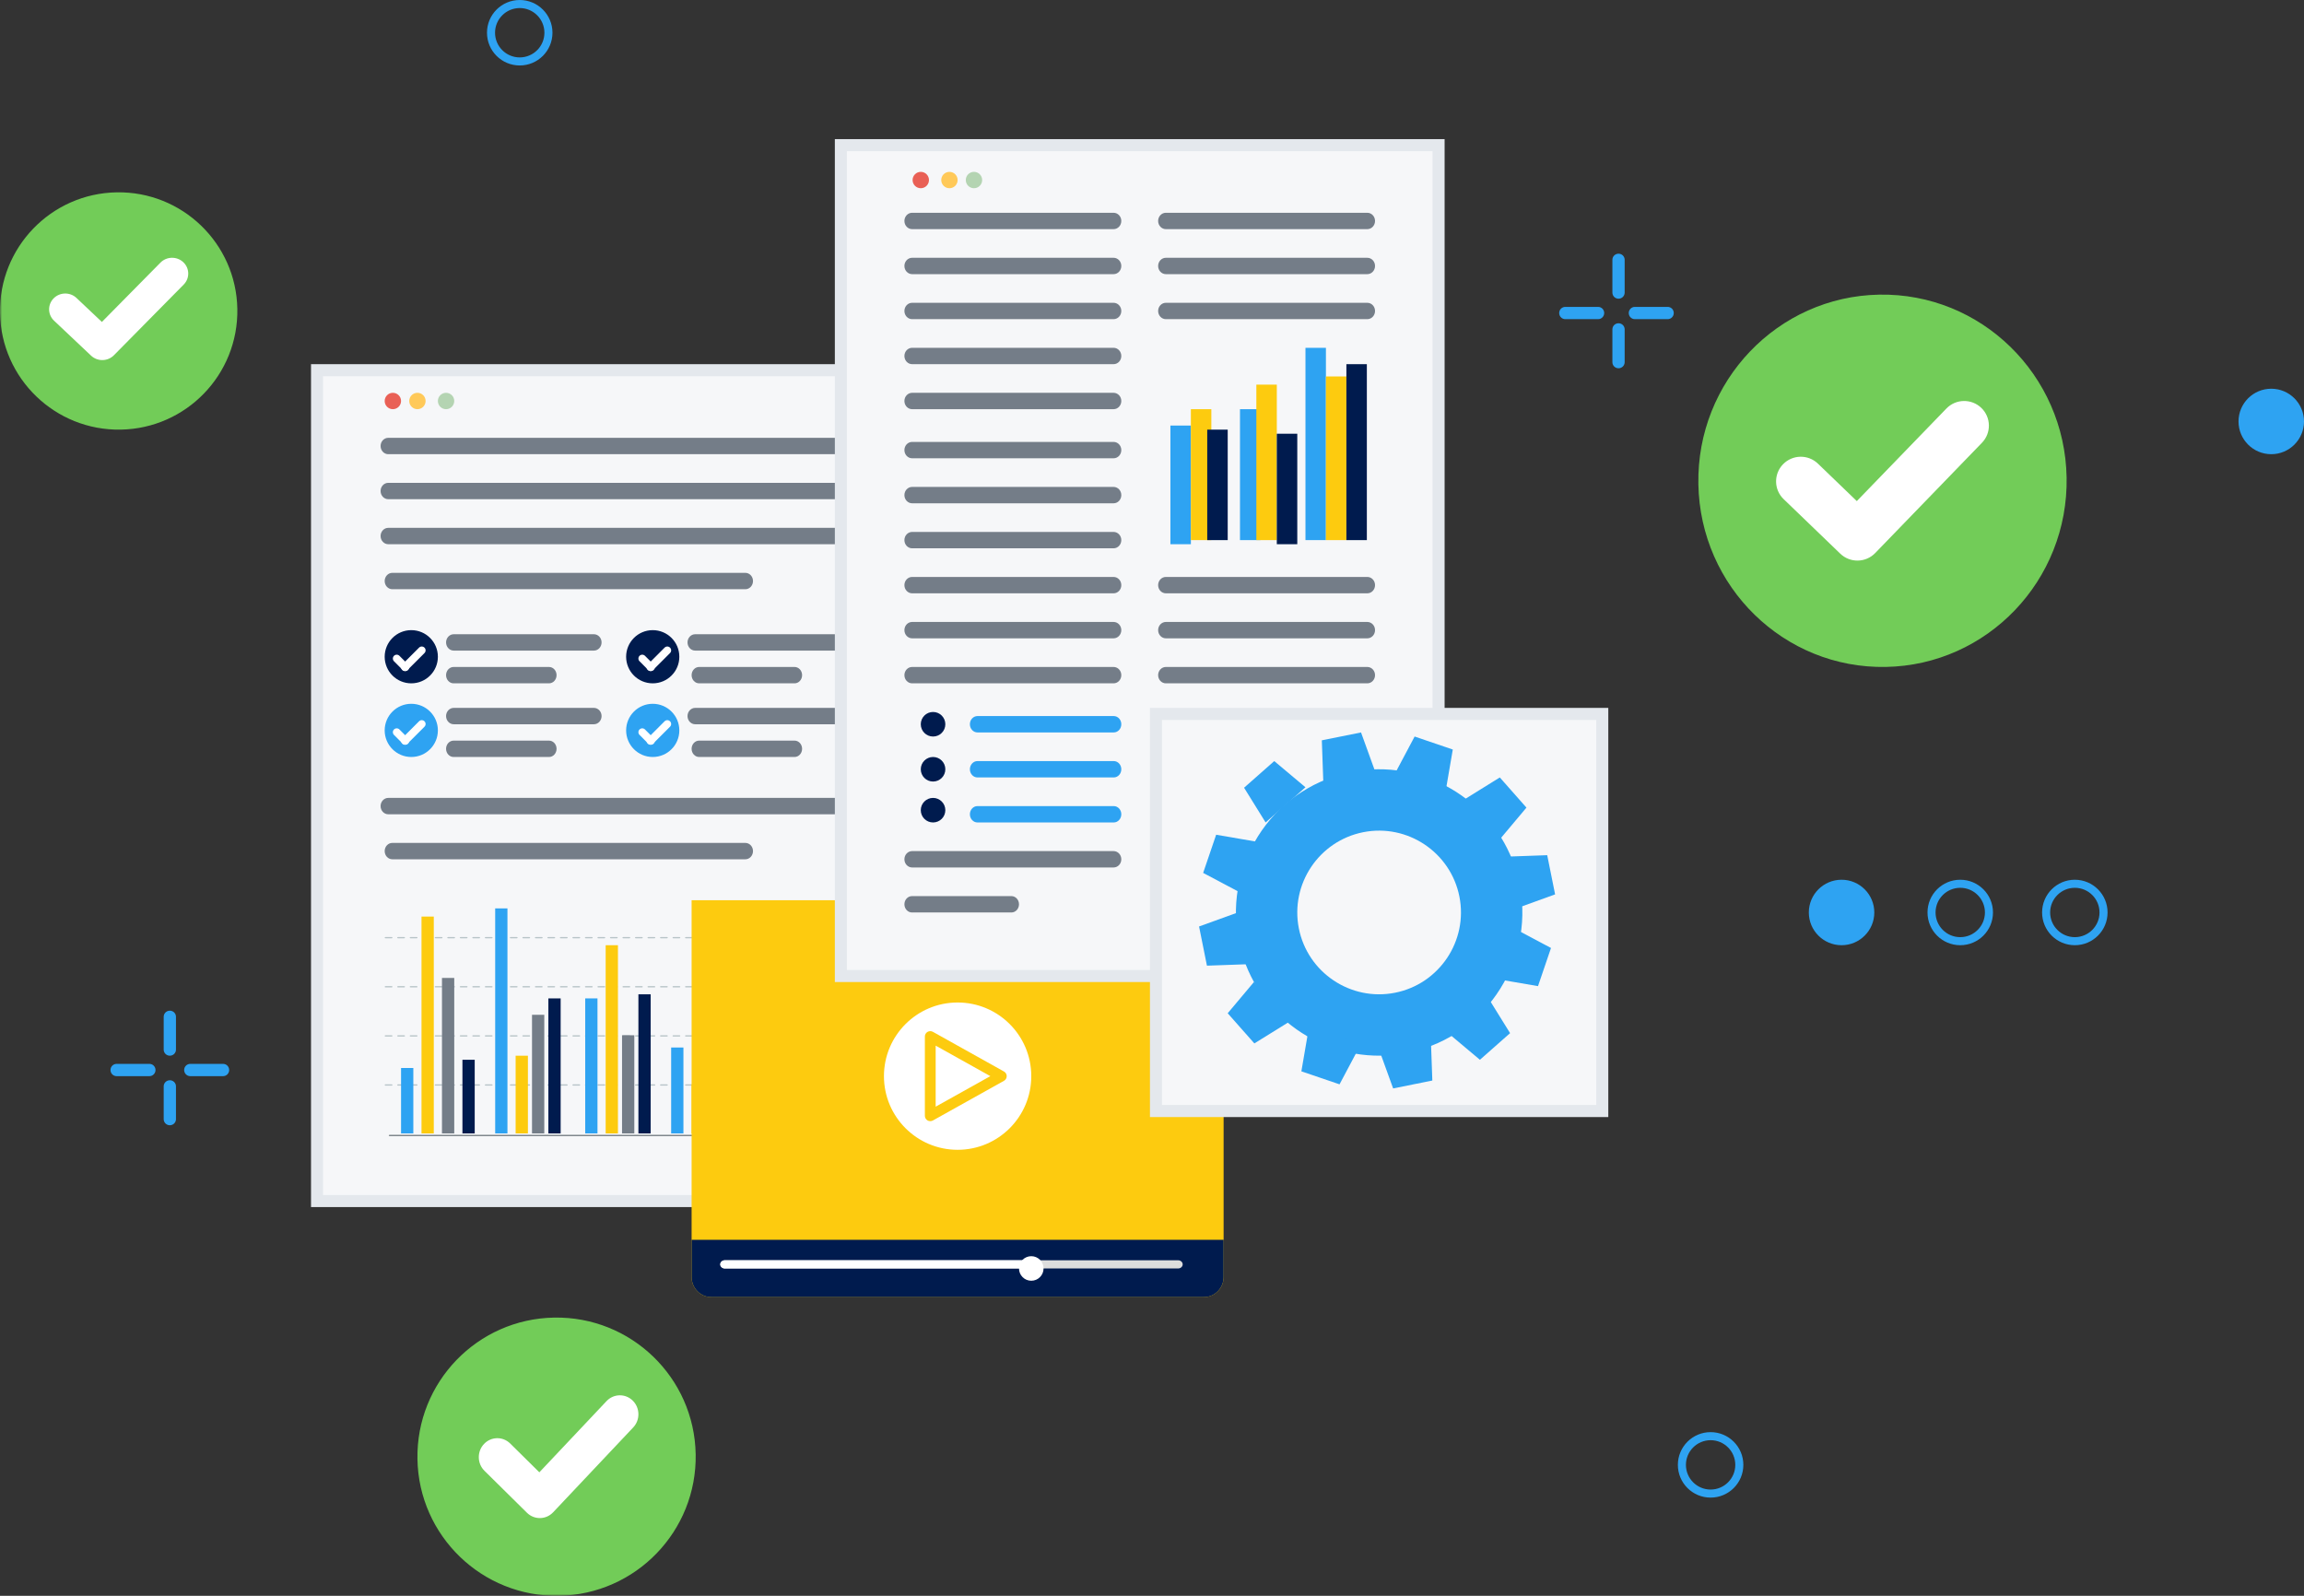 <?xml version="1.0" encoding="UTF-8"?> <svg xmlns="http://www.w3.org/2000/svg" xmlns:xlink="http://www.w3.org/1999/xlink" width="563" height="390" viewBox="0 0 563 390"><rect x="0" y="0" width="563" height="390" fill="#333333" stroke="none"/><defs><path id="9d9nhlj8ka" d="M0 390L563 390 563 0 0 0z"></path></defs><g fill="none" fill-rule="evenodd"><g><g transform="translate(-106 -3727) translate(106 3727)"><path fill="#2EA3F2" d="M547 103c0-4.418 3.583-8 8-8s8 3.582 8 8-3.583 8-8 8-8-3.582-8-8M507 231c4.417 0 8-3.582 8-8s-3.583-8-8-8c-4.419 0-8 3.582-8 8s3.581 8 8 8m0-1.968c-3.326 0-6.032-2.707-6.032-6.032s2.706-6.03 6.031-6.03c3.327 0 6.033 2.705 6.033 6.03s-2.706 6.032-6.033 6.032M479 231c4.419 0 8-3.582 8-8s-3.581-8-8-8c-4.417 0-8 3.582-8 8s3.583 8 8 8m0-1.968c-3.326 0-6.032-2.707-6.032-6.032s2.706-6.03 6.033-6.03c3.325 0 6.032 2.705 6.032 6.03s-2.707 6.032-6.032 6.032M442 223c0-4.418 3.581-8 8-8 4.417 0 8 3.582 8 8s-3.583 8-8 8c-4.419 0-8-3.582-8-8M418 366c4.419 0 8-3.581 8-8 0-4.417-3.581-8-8-8-4.417 0-8 3.583-8 8 0 4.419 3.583 8 8 8m0-1.968c-3.326 0-6.032-2.706-6.032-6.031 0-3.327 2.706-6.033 6.033-6.033 3.325 0 6.032 2.706 6.032 6.033 0 3.325-2.707 6.031-6.032 6.031M127 16c4.417 0 8-3.581 8-8 0-4.419-3.583-8-8-8-4.419 0-8 3.581-8 8 0 4.419 3.581 8 8 8m0-1.968c-3.326 0-6.033-2.706-6.033-6.033 0-3.325 2.707-6.031 6.032-6.031 3.327 0 6.033 2.706 6.033 6.031 0 3.327-2.706 6.033-6.033 6.033M394 71.515v-8.03c0-.821.671-1.485 1.5-1.485s1.5.664 1.5 1.485v8.03c0 .821-.671 1.485-1.5 1.485s-1.5-.664-1.5-1.485M394 88.515v-8.03c0-.821.671-1.485 1.5-1.485s1.5.664 1.5 1.485v8.03c0 .821-.671 1.485-1.5 1.485s-1.5-.664-1.5-1.485M381 76.5c0-.829.665-1.5 1.486-1.5h8.028c.821 0 1.486.671 1.486 1.5s-.665 1.5-1.486 1.5h-8.028c-.821 0-1.486-.671-1.486-1.5M398 76.5c0-.829.664-1.5 1.485-1.5h8.03c.82 0 1.485.671 1.485 1.5s-.665 1.5-1.486 1.5h-8.03c-.82 0-1.484-.671-1.484-1.5M40 256.515v-8.03c0-.821.67-1.485 1.5-1.485.829 0 1.5.664 1.5 1.485v8.03c0 .821-.671 1.485-1.5 1.485-.83 0-1.5-.664-1.5-1.485M40 273.515v-8.03c0-.82.67-1.485 1.5-1.485.829 0 1.5.665 1.5 1.486v8.03c0 .82-.671 1.484-1.5 1.484-.83 0-1.5-.665-1.5-1.485M27 261.5c0-.83.664-1.5 1.485-1.5h8.03c.821 0 1.485.67 1.485 1.5s-.664 1.5-1.485 1.5h-8.03c-.821 0-1.485-.67-1.485-1.5M45 261.5c0-.83.665-1.5 1.486-1.5h8.028c.821 0 1.486.67 1.486 1.5s-.665 1.5-1.486 1.5h-8.028c-.821 0-1.486-.67-1.486-1.5"></path><path fill="#747D88" d="M231.5 309c-.829 0-1.5-.664-1.5-1.485v-9.032c0-.82.671-1.483 1.5-1.483.83 0 1.5.663 1.5 1.483v9.032c0 .82-.67 1.485-1.5 1.485M231.5 291c-.829 0-1.5-.664-1.5-1.483v-9.032c0-.82.671-1.485 1.5-1.485.83 0 1.5.664 1.5 1.485v9.032c0 .819-.67 1.483-1.5 1.483M231.5 273c-.829 0-1.5-.664-1.5-1.483v-9.032c0-.822.671-1.485 1.5-1.485.83 0 1.5.663 1.5 1.485v9.032c0 .819-.67 1.483-1.5 1.483M231.5 255c-.829 0-1.5-.627-1.5-1.4v-4.2c0-.773.671-1.4 1.5-1.4.83 0 1.5.627 1.5 1.4v4.2c0 .773-.67 1.4-1.5 1.4M152.5 125c-.829 0-1.5-.663-1.5-1.48v-9.039c0-.818.671-1.481 1.5-1.481.83 0 1.5.663 1.5 1.481v9.04c0 .816-.67 1.479-1.5 1.479M152.5 138c-.829 0-1.5-.627-1.5-1.4v-4.2c0-.773.671-1.4 1.5-1.4.83 0 1.5.627 1.5 1.4v4.2c0 .773-.67 1.4-1.5 1.4"></path><path fill="#F6F7F9" d="M223 90L77 90 77 101.44 77 101.441 77 293 88.458 293 211.542 293 223 293 223 233.287 223 233.286z"></path><mask id="d9t8uu6phb" fill="#fff"><use xlink:href="#9d9nhlj8ka"></use></mask><path fill="#E4E8ED" d="M78.928 292.055H221.07V91.946H78.93v200.11zM76 295h148V89H76v206z" mask="url(#d9t8uu6phb)"></path><path fill="#747D88" d="M206.125 111H94.872c-1.033 0-1.872-.895-1.872-2s.839-2 1.872-2h111.253c1.036 0 1.875.895 1.875 2s-.839 2-1.875 2M206.125 122H94.872c-1.033 0-1.872-.895-1.872-2 0-1.104.839-2 1.872-2h111.253c1.036 0 1.875.896 1.875 2 0 1.105-.839 2-1.875 2M206.125 133H94.872c-1.033 0-1.872-.895-1.872-2s.839-2 1.872-2h111.253c1.036 0 1.875.895 1.875 2s-.839 2-1.875 2M182.137 144H95.862c-1.027 0-1.862-.895-1.862-2s.835-2 1.862-2h86.275c1.03 0 1.863.895 1.863 2s-.833 2-1.863 2M206.125 199H94.872c-1.033 0-1.872-.895-1.872-2s.839-2 1.872-2h111.253c1.036 0 1.875.895 1.875 2s-.839 2-1.875 2M182.137 210H95.862c-1.027 0-1.862-.895-1.862-2s.835-2 1.862-2h86.275c1.03 0 1.863.895 1.863 2s-.833 2-1.863 2" mask="url(#d9t8uu6phb)"></path><path fill="#2EA3F2" d="M107 178.5c0 3.59-2.91 6.5-6.5 6.5s-6.5-2.91-6.5-6.5 2.91-6.5 6.5-6.5 6.5 2.91 6.5 6.5" mask="url(#d9t8uu6phb)"></path><path fill="#FFF" d="M99.06 182c-.24 0-.483-.091-.666-.275l-2.12-2.12c-.366-.367-.366-.963 0-1.33.369-.367.964-.367 1.331 0l2.12 2.12c.367.368.367.962 0 1.33-.185.184-.425.275-.665.275" mask="url(#d9t8uu6phb)"></path><path fill="#FFF" d="M98.938 182c-.24 0-.48-.091-.664-.274-.365-.367-.365-.96 0-1.326l4.125-4.125c.365-.367.959-.367 1.325 0 .368.365.368.959 0 1.325l-4.123 4.126c-.184.183-.423.274-.663.274" mask="url(#d9t8uu6phb)"></path><path fill="#747D88" d="M145.124 177h-34.25c-1.035 0-1.874-.895-1.874-2s.839-2 1.874-2h34.25c1.037 0 1.876.895 1.876 2s-.839 2-1.876 2M134.158 185h-23.316c-1.017 0-1.842-.895-1.842-2s.825-2 1.842-2h23.316c1.017 0 1.842.895 1.842 2s-.825 2-1.842 2" mask="url(#d9t8uu6phb)"></path><path fill="#2EA3F2" d="M166 178.5c0 3.59-2.91 6.5-6.5 6.5s-6.5-2.91-6.5-6.5 2.91-6.5 6.5-6.5 6.5 2.91 6.5 6.5" mask="url(#d9t8uu6phb)"></path><path fill="#FFF" d="M159.058 182c-.24 0-.48-.091-.664-.275l-2.118-2.12c-.368-.367-.368-.963 0-1.33.366-.367.962-.367 1.329 0l2.12 2.12c.367.368.367.962 0 1.33-.185.184-.426.275-.667.275" mask="url(#d9t8uu6phb)"></path><path fill="#FFF" d="M158.938 182c-.24 0-.48-.091-.663-.274-.367-.367-.367-.96 0-1.326l4.123-4.125c.366-.367.962-.367 1.327 0 .367.365.367.959 0 1.325l-4.123 4.126c-.184.183-.425.274-.664.274" mask="url(#d9t8uu6phb)"></path><path fill="#747D88" d="M204.126 177h-34.252c-1.035 0-1.874-.895-1.874-2s.84-2 1.874-2h34.252c1.035 0 1.874.895 1.874 2s-.84 2-1.874 2M194.157 185h-23.315c-1.017 0-1.842-.895-1.842-2s.825-2 1.842-2h23.315c1.018 0 1.843.895 1.843 2s-.825 2-1.843 2" mask="url(#d9t8uu6phb)"></path><path fill="#001B4E" d="M107 160.5c0 3.59-2.91 6.5-6.5 6.5s-6.5-2.91-6.5-6.5 2.91-6.5 6.5-6.5 6.5 2.91 6.5 6.5" mask="url(#d9t8uu6phb)"></path><path fill="#FFF" d="M99.06 164c-.24 0-.483-.093-.666-.275l-2.12-2.12c-.366-.366-.366-.962 0-1.33.369-.367.964-.367 1.331 0l2.12 2.12c.367.367.367.962 0 1.33-.185.182-.425.275-.665.275" mask="url(#d9t8uu6phb)"></path><path fill="#FFF" d="M98.938 164c-.24 0-.48-.092-.664-.274-.365-.367-.365-.96 0-1.327l4.125-4.124c.366-.367.96-.367 1.325 0 .368.365.368.959 0 1.325l-4.123 4.126c-.184.182-.423.274-.663.274" mask="url(#d9t8uu6phb)"></path><path fill="#747D88" d="M145.124 159h-34.25c-1.035 0-1.874-.895-1.874-2s.839-2 1.874-2h34.25c1.037 0 1.876.895 1.876 2s-.839 2-1.876 2M134.158 167h-23.316c-1.017 0-1.842-.895-1.842-2s.825-2 1.842-2h23.316c1.017 0 1.842.895 1.842 2s-.825 2-1.842 2" mask="url(#d9t8uu6phb)"></path><path fill="#001B4E" d="M166 160.5c0 3.59-2.91 6.5-6.5 6.5s-6.5-2.91-6.5-6.5 2.91-6.5 6.5-6.5 6.5 2.91 6.5 6.5" mask="url(#d9t8uu6phb)"></path><path fill="#FFF" d="M159.058 164c-.24 0-.48-.093-.664-.275l-2.118-2.12c-.368-.366-.368-.962 0-1.33.366-.367.962-.367 1.329 0l2.12 2.12c.367.367.367.962 0 1.33-.185.182-.426.275-.667.275" mask="url(#d9t8uu6phb)"></path><path fill="#FFF" d="M158.938 164c-.24 0-.48-.092-.663-.274-.367-.367-.367-.96 0-1.327l4.123-4.124c.366-.367.962-.367 1.327 0 .367.365.367.959 0 1.325l-4.123 4.126c-.184.182-.425.274-.664.274" mask="url(#d9t8uu6phb)"></path><path fill="#747D88" d="M204.126 159h-34.252c-1.035 0-1.874-.895-1.874-2s.84-2 1.874-2h34.252c1.035 0 1.874.895 1.874 2s-.84 2-1.874 2M194.157 167h-23.315c-1.017 0-1.842-.895-1.842-2s.825-2 1.842-2h23.315c1.018 0 1.843.895 1.843 2s-.825 2-1.843 2" mask="url(#d9t8uu6phb)"></path><path fill="#B8C4C8" d="M95.72 229.314h-1.53c-.105 0-.19-.07-.19-.157s.085-.157.19-.157h1.53c.105 0 .19.07.19.157s-.085.157-.19.157m3.059 0h-1.53c-.106 0-.191-.07-.191-.157s.085-.157.19-.157h1.53c.106 0 .191.07.191.157s-.085.157-.19.157m3.056 0h-1.53c-.104 0-.19-.07-.19-.157s.086-.157.19-.157h1.53c.106 0 .191.07.191.157s-.085.157-.19.157m3.057 0h-1.528c-.106 0-.19-.07-.19-.157s.084-.157.19-.157h1.528c.107 0 .191.07.191.157s-.084.157-.19.157m3.059 0h-1.53c-.106 0-.19-.07-.19-.157s.084-.157.19-.157h1.53c.103 0 .19.07.19.157s-.087.157-.19.157m3.057 0h-1.53c-.106 0-.191-.07-.191-.157s.085-.157.19-.157h1.53c.106 0 .191.07.191.157s-.085.157-.19.157m3.058 0h-1.529c-.106 0-.19-.07-.19-.157s.084-.157.19-.157h1.529c.105 0 .19.07.19.157s-.085.157-.19.157m3.056 0h-1.527c-.106 0-.192-.07-.192-.157s.086-.157.192-.157h1.527c.107 0 .194.07.194.157s-.087.157-.194.157m3.06 0h-1.53c-.106 0-.19-.07-.19-.157s.084-.157.19-.157h1.53c.105 0 .19.07.19.157s-.085.157-.19.157m3.058 0h-1.529c-.105 0-.19-.07-.19-.157s.085-.157.19-.157h1.529c.106 0 .19.07.19.157s-.084.157-.19.157m3.058 0h-1.529c-.105 0-.192-.07-.192-.157s.087-.157.192-.157h1.529c.104 0 .192.07.192.157s-.088.157-.192.157m3.058 0h-1.53c-.106 0-.19-.07-.19-.157s.084-.157.19-.157h1.53c.106 0 .19.07.19.157s-.084.157-.19.157m3.058 0h-1.529c-.105 0-.19-.07-.19-.157s.085-.157.19-.157h1.529c.106 0 .19.07.19.157s-.084.157-.19.157m3.058 0h-1.53c-.104 0-.19-.07-.19-.157s.086-.157.19-.157h1.53c.106 0 .19.07.19.157s-.084.157-.19.157m3.058 0h-1.53c-.105 0-.19-.07-.19-.157s.085-.157.19-.157h1.53c.106 0 .19.07.19.157s-.084.157-.19.157m3.058 0h-1.53c-.104 0-.19-.07-.19-.157s.086-.157.19-.157h1.53c.106 0 .191.07.191.157s-.085.157-.19.157m3.056 0h-1.529c-.104 0-.19-.07-.19-.157s.086-.157.19-.157h1.529c.106 0 .192.07.192.157s-.086.157-.192.157m3.06 0h-1.53c-.106 0-.191-.07-.191-.157s.085-.157.19-.157h1.53c.106 0 .191.07.191.157s-.085.157-.19.157m3.057 0h-1.528c-.106 0-.194-.07-.194-.157s.088-.157.194-.157h1.528c.105 0 .191.07.191.157s-.086.157-.19.157m3.056 0h-1.528c-.106 0-.191-.07-.191-.157s.085-.157.19-.157h1.529c.106 0 .19.07.19.157s-.084.157-.19.157m3.06 0h-1.53c-.105 0-.19-.07-.19-.157s.085-.157.19-.157h1.53c.105 0 .19.07.19.157s-.085.157-.19.157m3.057 0h-1.528c-.106 0-.192-.07-.192-.157s.086-.157.192-.157h1.528c.105 0 .191.07.191.157s-.086.157-.19.157m3.057 0h-1.53c-.105 0-.19-.07-.19-.157s.085-.157.19-.157h1.53c.106 0 .191.07.191.157s-.085.157-.19.157m3.057 0h-1.528c-.106 0-.19-.07-.19-.157s.084-.157.19-.157h1.528c.106 0 .191.07.191.157s-.085.157-.19.157m3.058 0h-1.529c-.106 0-.192-.07-.192-.157s.086-.157.192-.157h1.529c.104 0 .192.07.192.157s-.088.157-.192.157m3.058 0h-1.53c-.105 0-.191-.07-.191-.157s.086-.157.19-.157h1.53c.106 0 .191.07.191.157s-.085.157-.19.157m3.058 0H173.7c-.106 0-.19-.07-.19-.157s.084-.157.19-.157h1.529c.105 0 .19.07.19.157s-.085.157-.19.157m3.058 0h-1.53c-.105 0-.19-.07-.19-.157s.085-.157.19-.157h1.53c.104 0 .192.07.192.157s-.088.157-.192.157m3.058 0h-1.53c-.104 0-.19-.07-.19-.157s.086-.157.19-.157h1.53c.105 0 .19.07.19.157s-.085.157-.19.157m3.058 0h-1.529c-.105 0-.19-.07-.19-.157s.085-.157.19-.157h1.529c.104 0 .19.07.19.157s-.086.157-.19.157m3.058 0h-1.53c-.106 0-.19-.07-.19-.157s.084-.157.19-.157h1.53c.104 0 .19.07.19.157s-.086.157-.19.157m3.058 0h-1.53c-.104 0-.19-.07-.19-.157s.086-.157.19-.157h1.53c.106 0 .19.07.19.157s-.084.157-.19.157m3.057 0h-1.528c-.105 0-.192-.07-.192-.157s.087-.157.192-.157h1.528c.105 0 .192.07.192.157s-.087.157-.192.157m3.059 0h-1.53c-.105 0-.19-.07-.19-.157s.085-.157.19-.157h1.53c.105 0 .19.07.19.157s-.085.157-.19.157m3.058 0h-1.53c-.104 0-.19-.07-.19-.157s.086-.157.19-.157h1.53c.106 0 .19.07.19.157s-.084.157-.19.157m3.057 0h-1.527c-.106 0-.192-.07-.192-.157s.086-.157.192-.157h1.527c.106 0 .192.07.192.157s-.086.157-.192.157m3.06 0h-1.53c-.106 0-.191-.07-.191-.157s.085-.157.19-.157h1.53c.105 0 .191.07.191.157s-.086.157-.19.157M95.72 241.314h-1.53c-.105 0-.19-.071-.19-.157 0-.087.085-.157.19-.157h1.53c.105 0 .19.07.19.157 0 .086-.085.157-.19.157m3.059 0h-1.53c-.106 0-.191-.071-.191-.157 0-.087.085-.157.19-.157h1.53c.106 0 .191.07.191.157 0 .086-.085.157-.19.157m3.056 0h-1.53c-.104 0-.19-.071-.19-.157 0-.087.086-.157.19-.157h1.53c.106 0 .191.07.191.157 0 .086-.085.157-.19.157m3.057 0h-1.528c-.106 0-.19-.071-.19-.157 0-.087.084-.157.19-.157h1.528c.107 0 .191.07.191.157 0 .086-.084.157-.19.157m3.059 0h-1.53c-.106 0-.19-.071-.19-.157 0-.087.084-.157.19-.157h1.53c.103 0 .19.07.19.157 0 .086-.087.157-.19.157m3.057 0h-1.53c-.106 0-.191-.071-.191-.157 0-.087.085-.157.19-.157h1.53c.106 0 .191.07.191.157 0 .086-.085.157-.19.157m3.058 0h-1.529c-.106 0-.19-.071-.19-.157 0-.087.084-.157.19-.157h1.529c.105 0 .19.07.19.157 0 .086-.085.157-.19.157m3.056 0h-1.527c-.106 0-.192-.071-.192-.157 0-.087.086-.157.192-.157h1.527c.107 0 .194.07.194.157 0 .086-.087.157-.194.157m3.06 0h-1.53c-.106 0-.19-.071-.19-.157 0-.087.084-.157.19-.157h1.53c.105 0 .19.07.19.157 0 .086-.085.157-.19.157m3.058 0h-1.529c-.105 0-.19-.071-.19-.157 0-.087.085-.157.19-.157h1.529c.106 0 .19.07.19.157 0 .086-.084.157-.19.157m3.058 0h-1.529c-.105 0-.192-.071-.192-.157 0-.087.087-.157.192-.157h1.529c.104 0 .192.07.192.157 0 .086-.088.157-.192.157m3.058 0h-1.53c-.106 0-.19-.071-.19-.157 0-.087.084-.157.19-.157h1.53c.106 0 .19.07.19.157 0 .086-.084.157-.19.157m3.058 0h-1.529c-.105 0-.19-.071-.19-.157 0-.087.085-.157.19-.157h1.529c.106 0 .19.07.19.157 0 .086-.084.157-.19.157m3.058 0h-1.53c-.104 0-.19-.071-.19-.157 0-.087.086-.157.19-.157h1.53c.106 0 .19.07.19.157 0 .086-.084.157-.19.157m3.058 0h-1.53c-.105 0-.19-.071-.19-.157 0-.087.085-.157.19-.157h1.53c.106 0 .19.07.19.157 0 .086-.084.157-.19.157m3.058 0h-1.53c-.104 0-.19-.071-.19-.157 0-.087.086-.157.19-.157h1.53c.106 0 .191.07.191.157 0 .086-.085.157-.19.157m3.056 0h-1.529c-.104 0-.19-.071-.19-.157 0-.087.086-.157.19-.157h1.529c.106 0 .192.07.192.157 0 .086-.086.157-.192.157m3.06 0h-1.53c-.106 0-.191-.071-.191-.157 0-.087.085-.157.19-.157h1.53c.106 0 .191.07.191.157 0 .086-.085.157-.19.157m3.057 0h-1.528c-.106 0-.194-.071-.194-.157 0-.087.088-.157.194-.157h1.528c.105 0 .191.07.191.157 0 .086-.086.157-.19.157m3.056 0h-1.528c-.106 0-.191-.071-.191-.157 0-.087.085-.157.19-.157h1.529c.106 0 .19.07.19.157 0 .086-.084.157-.19.157m3.06 0h-1.53c-.105 0-.19-.071-.19-.157 0-.087.085-.157.19-.157h1.53c.105 0 .19.07.19.157 0 .086-.085.157-.19.157m3.057 0h-1.528c-.106 0-.192-.071-.192-.157 0-.087.086-.157.192-.157h1.528c.105 0 .191.07.191.157 0 .086-.086.157-.19.157m3.057 0h-1.53c-.105 0-.19-.071-.19-.157 0-.087.085-.157.19-.157h1.53c.106 0 .191.07.191.157 0 .086-.085.157-.19.157m3.057 0h-1.528c-.106 0-.19-.071-.19-.157 0-.087.084-.157.19-.157h1.528c.106 0 .191.07.191.157 0 .086-.085.157-.19.157m3.058 0h-1.529c-.106 0-.192-.071-.192-.157 0-.087.086-.157.192-.157h1.529c.104 0 .192.07.192.157 0 .086-.088.157-.192.157m3.058 0h-1.53c-.105 0-.191-.071-.191-.157 0-.087.086-.157.19-.157h1.53c.106 0 .191.07.191.157 0 .086-.085.157-.19.157m3.058 0H173.7c-.106 0-.19-.071-.19-.157 0-.087.084-.157.19-.157h1.529c.105 0 .19.07.19.157 0 .086-.085.157-.19.157m3.058 0h-1.53c-.105 0-.19-.071-.19-.157 0-.087.085-.157.19-.157h1.53c.104 0 .192.07.192.157 0 .086-.088.157-.192.157m3.058 0h-1.53c-.104 0-.19-.071-.19-.157 0-.087.086-.157.19-.157h1.53c.105 0 .19.07.19.157 0 .086-.085.157-.19.157m3.058 0h-1.529c-.105 0-.19-.071-.19-.157 0-.087.085-.157.19-.157h1.529c.104 0 .19.07.19.157 0 .086-.086.157-.19.157m3.058 0h-1.53c-.106 0-.19-.071-.19-.157 0-.087.084-.157.19-.157h1.53c.104 0 .19.07.19.157 0 .086-.086.157-.19.157m3.058 0h-1.53c-.104 0-.19-.071-.19-.157 0-.087.086-.157.19-.157h1.53c.106 0 .19.07.19.157 0 .086-.084.157-.19.157m3.057 0h-1.528c-.105 0-.192-.071-.192-.157 0-.087.087-.157.192-.157h1.528c.105 0 .192.07.192.157 0 .086-.087.157-.192.157m3.059 0h-1.53c-.105 0-.19-.071-.19-.157 0-.087.085-.157.19-.157h1.53c.105 0 .19.07.19.157 0 .086-.085.157-.19.157m3.058 0h-1.53c-.104 0-.19-.071-.19-.157 0-.087.086-.157.19-.157h1.53c.106 0 .19.07.19.157 0 .086-.084.157-.19.157m3.057 0h-1.527c-.106 0-.192-.071-.192-.157 0-.087.086-.157.192-.157h1.527c.106 0 .192.07.192.157 0 .086-.086.157-.192.157m3.06 0h-1.53c-.106 0-.191-.071-.191-.157 0-.087.085-.157.19-.157h1.53c.105 0 .191.07.191.157 0 .086-.086.157-.19.157M95.72 253.314h-1.53c-.105 0-.19-.07-.19-.157s.085-.157.19-.157h1.53c.105 0 .19.07.19.157s-.085.157-.19.157m3.059 0h-1.53c-.106 0-.191-.07-.191-.157s.085-.157.19-.157h1.53c.106 0 .191.07.191.157s-.085.157-.19.157m3.056 0h-1.53c-.104 0-.19-.07-.19-.157s.086-.157.19-.157h1.53c.106 0 .191.07.191.157s-.085.157-.19.157m3.057 0h-1.528c-.106 0-.19-.07-.19-.157s.084-.157.19-.157h1.528c.107 0 .191.07.191.157s-.084.157-.19.157m3.059 0h-1.53c-.106 0-.19-.07-.19-.157s.084-.157.19-.157h1.53c.103 0 .19.07.19.157s-.087.157-.19.157m3.057 0h-1.53c-.106 0-.191-.07-.191-.157s.085-.157.19-.157h1.53c.106 0 .191.07.191.157s-.085.157-.19.157m3.058 0h-1.529c-.106 0-.19-.07-.19-.157s.084-.157.19-.157h1.529c.105 0 .19.07.19.157s-.085.157-.19.157m3.056 0h-1.527c-.106 0-.192-.07-.192-.157s.086-.157.192-.157h1.527c.107 0 .194.07.194.157s-.087.157-.194.157m3.06 0h-1.53c-.106 0-.19-.07-.19-.157s.084-.157.19-.157h1.53c.105 0 .19.07.19.157s-.085.157-.19.157m3.058 0h-1.529c-.105 0-.19-.07-.19-.157s.085-.157.19-.157h1.529c.106 0 .19.07.19.157s-.084.157-.19.157m3.058 0h-1.529c-.105 0-.192-.07-.192-.157s.087-.157.192-.157h1.529c.104 0 .192.07.192.157s-.088.157-.192.157m3.058 0h-1.53c-.106 0-.19-.07-.19-.157s.084-.157.19-.157h1.53c.106 0 .19.07.19.157s-.084.157-.19.157m3.058 0h-1.529c-.105 0-.19-.07-.19-.157s.085-.157.19-.157h1.529c.106 0 .19.07.19.157s-.084.157-.19.157m3.058 0h-1.53c-.104 0-.19-.07-.19-.157s.086-.157.19-.157h1.53c.106 0 .19.07.19.157s-.084.157-.19.157m3.058 0h-1.53c-.105 0-.19-.07-.19-.157s.085-.157.19-.157h1.53c.106 0 .19.07.19.157s-.084.157-.19.157m3.058 0h-1.53c-.104 0-.19-.07-.19-.157s.086-.157.19-.157h1.53c.106 0 .191.07.191.157s-.085.157-.19.157m3.056 0h-1.529c-.104 0-.19-.07-.19-.157s.086-.157.19-.157h1.529c.106 0 .192.07.192.157s-.086.157-.192.157m3.06 0h-1.53c-.106 0-.191-.07-.191-.157s.085-.157.19-.157h1.53c.106 0 .191.07.191.157s-.085.157-.19.157m3.057 0h-1.528c-.106 0-.194-.07-.194-.157s.088-.157.194-.157h1.528c.105 0 .191.07.191.157s-.086.157-.19.157m3.056 0h-1.528c-.106 0-.191-.07-.191-.157s.085-.157.19-.157h1.529c.106 0 .19.07.19.157s-.084.157-.19.157m3.06 0h-1.53c-.105 0-.19-.07-.19-.157s.085-.157.19-.157h1.53c.105 0 .19.07.19.157s-.085.157-.19.157m3.057 0h-1.528c-.106 0-.192-.07-.192-.157s.086-.157.192-.157h1.528c.105 0 .191.07.191.157s-.086.157-.19.157m3.057 0h-1.53c-.105 0-.19-.07-.19-.157s.085-.157.19-.157h1.53c.106 0 .191.07.191.157s-.085.157-.19.157m3.057 0h-1.528c-.106 0-.19-.07-.19-.157s.084-.157.19-.157h1.528c.106 0 .191.07.191.157s-.085.157-.19.157m3.058 0h-1.529c-.106 0-.192-.07-.192-.157s.086-.157.192-.157h1.529c.104 0 .192.07.192.157s-.088.157-.192.157m3.058 0h-1.53c-.105 0-.191-.07-.191-.157s.086-.157.19-.157h1.53c.106 0 .191.07.191.157s-.085.157-.19.157m3.058 0H173.7c-.106 0-.19-.07-.19-.157s.084-.157.19-.157h1.529c.105 0 .19.07.19.157s-.085.157-.19.157m3.058 0h-1.53c-.105 0-.19-.07-.19-.157s.085-.157.19-.157h1.53c.104 0 .192.07.192.157s-.088.157-.192.157m3.058 0h-1.53c-.104 0-.19-.07-.19-.157s.086-.157.19-.157h1.53c.105 0 .19.07.19.157s-.085.157-.19.157m3.058 0h-1.529c-.105 0-.19-.07-.19-.157s.085-.157.19-.157h1.529c.104 0 .19.07.19.157s-.086.157-.19.157m3.058 0h-1.53c-.106 0-.19-.07-.19-.157s.084-.157.19-.157h1.53c.104 0 .19.07.19.157s-.086.157-.19.157m3.058 0h-1.53c-.104 0-.19-.07-.19-.157s.086-.157.19-.157h1.53c.106 0 .19.07.19.157s-.084.157-.19.157m3.057 0h-1.528c-.105 0-.192-.07-.192-.157s.087-.157.192-.157h1.528c.105 0 .192.07.192.157s-.087.157-.192.157m3.059 0h-1.53c-.105 0-.19-.07-.19-.157s.085-.157.19-.157h1.53c.105 0 .19.07.19.157s-.085.157-.19.157m3.058 0h-1.53c-.104 0-.19-.07-.19-.157s.086-.157.19-.157h1.53c.106 0 .19.07.19.157s-.084.157-.19.157m3.057 0h-1.527c-.106 0-.192-.07-.192-.157s.086-.157.192-.157h1.527c.106 0 .192.07.192.157s-.086.157-.192.157m3.06 0h-1.53c-.106 0-.191-.07-.191-.157s.085-.157.19-.157h1.53c.105 0 .191.07.191.157s-.086.157-.19.157M95.72 265.315h-1.53c-.105 0-.19-.071-.19-.157 0-.087.085-.158.19-.158h1.53c.105 0 .19.071.19.158 0 .086-.085.157-.19.157m3.059 0h-1.53c-.106 0-.191-.071-.191-.157 0-.087.085-.158.19-.158h1.53c.106 0 .191.071.191.158 0 .086-.085.157-.19.157m3.056 0h-1.53c-.104 0-.19-.071-.19-.157 0-.087.086-.158.19-.158h1.53c.106 0 .191.071.191.158 0 .086-.085.157-.19.157m3.057 0h-1.528c-.106 0-.19-.071-.19-.157 0-.087.084-.158.19-.158h1.528c.107 0 .191.071.191.158 0 .086-.084.157-.19.157m3.059 0h-1.53c-.106 0-.19-.071-.19-.157 0-.087.084-.158.19-.158h1.53c.103 0 .19.071.19.158 0 .086-.087.157-.19.157m3.057 0h-1.53c-.106 0-.191-.071-.191-.157 0-.087.085-.158.19-.158h1.53c.106 0 .191.071.191.158 0 .086-.085.157-.19.157m3.058 0h-1.529c-.106 0-.19-.071-.19-.157 0-.087.084-.158.19-.158h1.529c.105 0 .19.071.19.158 0 .086-.085.157-.19.157m3.056 0h-1.527c-.106 0-.192-.071-.192-.157 0-.087.086-.158.192-.158h1.527c.107 0 .194.071.194.158 0 .086-.087.157-.194.157m3.06 0h-1.53c-.106 0-.19-.071-.19-.157 0-.087.084-.158.19-.158h1.53c.105 0 .19.071.19.158 0 .086-.085.157-.19.157m3.058 0h-1.529c-.105 0-.19-.071-.19-.157 0-.087.085-.158.19-.158h1.529c.106 0 .19.071.19.158 0 .086-.084.157-.19.157m3.058 0h-1.529c-.105 0-.192-.071-.192-.157 0-.087.087-.158.192-.158h1.529c.104 0 .192.071.192.158 0 .086-.088.157-.192.157m3.058 0h-1.53c-.106 0-.19-.071-.19-.157 0-.087.084-.158.19-.158h1.53c.106 0 .19.071.19.158 0 .086-.084.157-.19.157m3.058 0h-1.529c-.105 0-.19-.071-.19-.157 0-.087.085-.158.19-.158h1.529c.106 0 .19.071.19.158 0 .086-.084.157-.19.157m3.058 0h-1.53c-.104 0-.19-.071-.19-.157 0-.087.086-.158.19-.158h1.53c.106 0 .19.071.19.158 0 .086-.084.157-.19.157m3.058 0h-1.53c-.105 0-.19-.071-.19-.157 0-.087.085-.158.19-.158h1.53c.106 0 .19.071.19.158 0 .086-.084.157-.19.157m3.058 0h-1.53c-.104 0-.19-.071-.19-.157 0-.087.086-.158.19-.158h1.53c.106 0 .191.071.191.158 0 .086-.085.157-.19.157m3.056 0h-1.529c-.104 0-.19-.071-.19-.157 0-.087.086-.158.19-.158h1.529c.106 0 .192.071.192.158 0 .086-.086.157-.192.157m3.06 0h-1.53c-.106 0-.191-.071-.191-.157 0-.087.085-.158.19-.158h1.53c.106 0 .191.071.191.158 0 .086-.085.157-.19.157m3.057 0h-1.528c-.106 0-.194-.071-.194-.157 0-.087.088-.158.194-.158h1.528c.105 0 .191.071.191.158 0 .086-.086.157-.19.157m3.056 0h-1.528c-.106 0-.191-.071-.191-.157 0-.087.085-.158.19-.158h1.529c.106 0 .19.071.19.158 0 .086-.084.157-.19.157m3.06 0h-1.53c-.105 0-.19-.071-.19-.157 0-.087.085-.158.19-.158h1.53c.105 0 .19.071.19.158 0 .086-.085.157-.19.157m3.057 0h-1.528c-.106 0-.192-.071-.192-.157 0-.087.086-.158.192-.158h1.528c.105 0 .191.071.191.158 0 .086-.086.157-.19.157m3.057 0h-1.53c-.105 0-.19-.071-.19-.157 0-.087.085-.158.19-.158h1.53c.106 0 .191.071.191.158 0 .086-.085.157-.19.157m3.057 0h-1.528c-.106 0-.19-.071-.19-.157 0-.087.084-.158.19-.158h1.528c.106 0 .191.071.191.158 0 .086-.085.157-.19.157m3.058 0h-1.529c-.106 0-.192-.071-.192-.157 0-.087.086-.158.192-.158h1.529c.104 0 .192.071.192.158 0 .086-.088.157-.192.157m3.058 0h-1.53c-.105 0-.191-.071-.191-.157 0-.087.086-.158.19-.158h1.53c.106 0 .191.071.191.158 0 .086-.085.157-.19.157m3.058 0H173.7c-.106 0-.19-.071-.19-.157 0-.087.084-.158.19-.158h1.529c.105 0 .19.071.19.158 0 .086-.085.157-.19.157m3.058 0h-1.53c-.105 0-.19-.071-.19-.157 0-.087.085-.158.19-.158h1.53c.104 0 .192.071.192.158 0 .086-.088.157-.192.157m3.058 0h-1.53c-.104 0-.19-.071-.19-.157 0-.087.086-.158.19-.158h1.53c.105 0 .19.071.19.158 0 .086-.085.157-.19.157m3.058 0h-1.529c-.105 0-.19-.071-.19-.157 0-.087.085-.158.19-.158h1.529c.104 0 .19.071.19.158 0 .086-.086.157-.19.157m3.058 0h-1.53c-.106 0-.19-.071-.19-.157 0-.087.084-.158.19-.158h1.53c.104 0 .19.071.19.158 0 .086-.086.157-.19.157m3.058 0h-1.53c-.104 0-.19-.071-.19-.157 0-.087.086-.158.19-.158h1.53c.106 0 .19.071.19.158 0 .086-.084.157-.19.157m3.057 0h-1.528c-.105 0-.192-.071-.192-.157 0-.087.087-.158.192-.158h1.528c.105 0 .192.071.192.158 0 .086-.087.157-.192.157m3.059 0h-1.53c-.105 0-.19-.071-.19-.157 0-.087.085-.158.19-.158h1.53c.105 0 .19.071.19.158 0 .086-.085.157-.19.157m3.058 0h-1.53c-.104 0-.19-.071-.19-.157 0-.087.086-.158.19-.158h1.53c.106 0 .19.071.19.158 0 .086-.084.157-.19.157m3.057 0h-1.527c-.106 0-.192-.071-.192-.157 0-.087.086-.158.192-.158h1.527c.106 0 .192.071.192.158 0 .086-.086.157-.192.157m3.06 0h-1.53c-.106 0-.191-.071-.191-.157 0-.087.085-.158.19-.158h1.53c.105 0 .191.071.191.158 0 .086-.086.157-.19.157" mask="url(#d9t8uu6phb)"></path><path fill="#FDCB0F" d="M103 277L106 277 106 224 103 224z" mask="url(#d9t8uu6phb)"></path><path fill="#2EA3F2" d="M101 261L101 277 98 276.999 98 261z" mask="url(#d9t8uu6phb)"></path><path fill="#001B4E" d="M116 259L116 277 113 276.999 113 259z" mask="url(#d9t8uu6phb)"></path><path fill="#747D88" d="M111 239.001L111 277 108 276.999 108 239z" mask="url(#d9t8uu6phb)"></path><path fill="#FDCB0F" d="M129 258L129 277 126 276.999 126 258z" mask="url(#d9t8uu6phb)"></path><path fill="#2EA3F2" d="M124 222.002L124 277 121 276.998 121 222z" mask="url(#d9t8uu6phb)"></path><path fill="#001B4E" d="M134 277L137 277 137 244 134 244z" mask="url(#d9t8uu6phb)"></path><path fill="#747D88" d="M133 248.001L133 277 130 276.999 130 248z" mask="url(#d9t8uu6phb)"></path><path fill="#FDCB0F" d="M148 277L151 277 151 231 148 231z" mask="url(#d9t8uu6phb)"></path><path fill="#2EA3F2" d="M146 244.001L146 277 143 276.999 143 244z" mask="url(#d9t8uu6phb)"></path><path fill="#001B4E" d="M159 243L159 277 156 277 156 243z" mask="url(#d9t8uu6phb)"></path><path fill="#747D88" d="M155 253.001L155 277 152 276.999 152 253z" mask="url(#d9t8uu6phb)"></path><path fill="#FDCB0F" d="M169 277L172 277 172 265 169 265z" mask="url(#d9t8uu6phb)"></path><path fill="#2EA3F2" d="M167 256L167 277 164 277 164 256z" mask="url(#d9t8uu6phb)"></path><path fill="#001B4E" d="M177 277L180 277 180 261 177 261z" mask="url(#d9t8uu6phb)"></path><path fill="#747D88" d="M176 248L175.999 277 173 276.999 173 248z" mask="url(#d9t8uu6phb)"></path><path fill="#FDCB0F" d="M190 277L193 277 193 245 190 245z" mask="url(#d9t8uu6phb)"></path><path fill="#2EA3F2" d="M189 250.001L189 277 186 276.999 186 250z" mask="url(#d9t8uu6phb)"></path><path fill="#001B4E" d="M198 277L201 277 201 261 198 261z" mask="url(#d9t8uu6phb)"></path><path fill="#747D88" d="M197 226.001L197 277 194 276.999 194 226z" mask="url(#d9t8uu6phb)"></path><path fill="#788085" d="M207.81 277.657H95.19c-.105 0-.19-.07-.19-.157s.085-.157.19-.157h112.62c.104 0 .19.07.19.157s-.086.157-.19.157" mask="url(#d9t8uu6phb)"></path><path fill="#E96056" d="M98 98c0 1.105-.896 2-2 2s-2-.895-2-2 .896-2 2-2 2 .895 2 2" mask="url(#d9t8uu6phb)"></path><path fill="#FFC959" d="M104 98c0 1.105-.896 2-2 2s-2-.895-2-2 .896-2 2-2 2 .895 2 2" mask="url(#d9t8uu6phb)"></path><path fill="#B4D4B2" d="M111 98c0 1.105-.895 2-2 2-1.104 0-2-.895-2-2s.896-2 2-2c1.105 0 2 .895 2 2" mask="url(#d9t8uu6phb)"></path><path fill="#FDCB0F" d="M169 220v92.127c0 2.691 2.161 4.873 4.828 4.873H294.17c2.668 0 4.829-2.182 4.829-4.875V220H169z" mask="url(#d9t8uu6phb)"></path><path fill="#001B4E" d="M169 303v9.08c0 2.718 2.161 4.92 4.828 4.92H294.17c2.668 0 4.829-2.202 4.829-4.92V303H169z" mask="url(#d9t8uu6phb)"></path><path fill="#DDD" d="M287.88 310H177.12c-.618 0-1.12-.448-1.12-1s.502-1 1.12-1h110.76c.62 0 1.12.448 1.12 1s-.5 1-1.12 1" mask="url(#d9t8uu6phb)"></path><path fill="#FFF" d="M251.877 310h-74.754c-.62 0-1.123-.448-1.123-1s.503-1 1.123-1h74.754c.62 0 1.123.448 1.123 1s-.502 1-1.123 1" mask="url(#d9t8uu6phb)"></path><path fill="#FFF" d="M255 310c0 1.656-1.344 3-2.999 3-1.657 0-3.001-1.344-3.001-3s1.344-3 3.001-3c1.655 0 2.999 1.344 2.999 3M252 263c0 9.941-8.059 18-18 18s-18-8.059-18-18c0-9.942 8.059-18 18-18s18 8.058 18 18" mask="url(#d9t8uu6phb)"></path><path fill="#FDCB0F" d="M228.639 255.54v14.919l13.358-7.46-13.358-7.459zm-1.32 18.46c-.23 0-.46-.059-.667-.178-.403-.234-.652-.664-.652-1.127v-19.39c0-.464.249-.893.652-1.127.407-.234.908-.238 1.315-.009l17.362 9.695c.415.231.671.666.671 1.136 0 .47-.256.904-.671 1.137l-17.362 9.693c-.2.113-.425.17-.648.17z" mask="url(#d9t8uu6phb)"></path><path fill="#F6F7F9" d="M352 35L206 35 206 46.439 206 46.44 206 238 217.458 238 340.542 238 352 238 352 178.268 352 178.267z" mask="url(#d9t8uu6phb)"></path><path fill="#E4E8ED" d="M206.948 237.056h143.104V36.944H206.948v200.112zM204 240h149V34H204v206z" mask="url(#d9t8uu6phb)"></path><path fill="#2EA3F2" d="M272.15 179h-33.3c-1.021 0-1.85-.895-1.85-2 0-1.104.829-2 1.85-2h33.3c1.023 0 1.85.896 1.85 2 0 1.105-.827 2-1.85 2M272.15 190h-33.3c-1.021 0-1.85-.895-1.85-2s.829-2 1.85-2h33.3c1.023 0 1.85.895 1.85 2s-.827 2-1.85 2M272.15 201h-33.3c-1.021 0-1.85-.895-1.85-2s.829-2 1.85-2h33.3c1.023 0 1.85.895 1.85 2s-.827 2-1.85 2" mask="url(#d9t8uu6phb)"></path><path fill="#001B4E" d="M231 177c0 1.656-1.343 3-3 3-1.658 0-3-1.344-3-3 0-1.657 1.342-3 3-3 1.657 0 3 1.343 3 3M231 188c0 1.657-1.343 3-3 3-1.658 0-3-1.343-3-3s1.342-3 3-3c1.657 0 3 1.343 3 3M231 198c0 1.658-1.343 3-3 3-1.658 0-3-1.342-3-3 0-1.657 1.342-3 3-3 1.657 0 3 1.343 3 3" mask="url(#d9t8uu6phb)"></path><path fill="#2EA3F2" d="M303 132L308 132 308 100 303 100z" mask="url(#d9t8uu6phb)"></path><path fill="#FDCB0F" d="M307 132L312 132 312 94 307 94z" mask="url(#d9t8uu6phb)"></path><path fill="#001B4E" d="M317 133L312 133 312 106 317 106z" mask="url(#d9t8uu6phb)"></path><path fill="#2EA3F2" d="M286 133L291 133 291 104 286 104z" mask="url(#d9t8uu6phb)"></path><path fill="#FDCB0F" d="M291 132L296 132 296 100 291 100z" mask="url(#d9t8uu6phb)"></path><path fill="#001B4E" d="M295 132L300 132 300 105 295 105z" mask="url(#d9t8uu6phb)"></path><path fill="#2EA3F2" d="M324 132L319 132 319.001 85 324 85z" mask="url(#d9t8uu6phb)"></path><path fill="#FDCB0F" d="M324 132L329 132 329 92 324 92z" mask="url(#d9t8uu6phb)"></path><path fill="#001B4E" d="M329 132L334 132 334 89 329 89z" mask="url(#d9t8uu6phb)"></path><path fill="#E96056" d="M227 44c0 1.104-.896 2-2 2-1.103 0-2-.896-2-2s.897-2 2-2c1.104 0 2 .896 2 2" mask="url(#d9t8uu6phb)"></path><path fill="#FFC959" d="M234 44c0 1.104-.894 2-2 2-1.103 0-2-.896-2-2s.897-2 2-2c1.106 0 2 .896 2 2" mask="url(#d9t8uu6phb)"></path><path fill="#B4D4B2" d="M240 44c0 1.104-.896 2-2 2s-2-.896-2-2 .896-2 2-2 2 .896 2 2" mask="url(#d9t8uu6phb)"></path><path fill="#747D88" d="M272.114 212h-49.229c-1.041 0-1.885-.895-1.885-2s.844-2 1.885-2h49.229c1.042 0 1.886.895 1.886 2s-.844 2-1.886 2M247.142 223h-24.284c-1.026 0-1.858-.895-1.858-2s.832-2 1.858-2h24.284c1.026 0 1.858.895 1.858 2s-.832 2-1.858 2M334.114 201h-49.229c-1.041 0-1.885-.895-1.885-2 0-1.104.844-2 1.885-2h49.229c1.042 0 1.886.896 1.886 2 0 1.105-.844 2-1.886 2M334.114 212h-49.229c-1.041 0-1.885-.895-1.885-2s.844-2 1.885-2h49.229c1.042 0 1.886.895 1.886 2s-.844 2-1.886 2M334.114 178h-49.229c-1.041 0-1.885-.895-1.885-2s.844-2 1.885-2h49.229c1.042 0 1.886.895 1.886 2s-.844 2-1.886 2M334.114 189h-49.229c-1.041 0-1.885-.895-1.885-2s.844-2 1.885-2h49.229c1.042 0 1.886.895 1.886 2s-.844 2-1.886 2M272.114 156h-49.229c-1.041 0-1.885-.895-1.885-2s.844-2 1.885-2h49.229c1.042 0 1.886.895 1.886 2s-.844 2-1.886 2M272.114 167h-49.229c-1.041 0-1.885-.895-1.885-2 0-1.104.844-2 1.885-2h49.229c1.042 0 1.886.896 1.886 2 0 1.105-.844 2-1.886 2M334.114 156h-49.229c-1.041 0-1.885-.895-1.885-2s.844-2 1.885-2h49.229c1.042 0 1.886.895 1.886 2s-.844 2-1.886 2M334.114 167h-49.229c-1.041 0-1.885-.895-1.885-2 0-1.104.844-2 1.885-2h49.229c1.042 0 1.886.896 1.886 2 0 1.105-.844 2-1.886 2M272.114 134h-49.229c-1.041 0-1.885-.895-1.885-2 0-1.104.844-2 1.885-2h49.229c1.042 0 1.886.896 1.886 2 0 1.105-.844 2-1.886 2M272.114 145h-49.229c-1.041 0-1.885-.895-1.885-2s.844-2 1.885-2h49.229c1.042 0 1.886.895 1.886 2s-.844 2-1.886 2M334.114 145h-49.229c-1.041 0-1.885-.895-1.885-2s.844-2 1.885-2h49.229c1.042 0 1.886.895 1.886 2s-.844 2-1.886 2M272.114 112h-49.229c-1.041 0-1.885-.895-1.885-2s.844-2 1.885-2h49.229c1.042 0 1.886.895 1.886 2s-.844 2-1.886 2M272.114 123h-49.229c-1.041 0-1.885-.895-1.885-2s.844-2 1.885-2h49.229c1.042 0 1.886.895 1.886 2s-.844 2-1.886 2M272.114 89h-49.229c-1.041 0-1.885-.895-1.885-2s.844-2 1.885-2h49.229c1.042 0 1.886.895 1.886 2s-.844 2-1.886 2M272.114 100h-49.229c-1.041 0-1.885-.895-1.885-2s.844-2 1.885-2h49.229c1.042 0 1.886.895 1.886 2s-.844 2-1.886 2M272.114 67h-49.229c-1.041 0-1.885-.895-1.885-2s.844-2 1.885-2h49.229c1.042 0 1.886.895 1.886 2s-.844 2-1.886 2M272.114 78h-49.229c-1.041 0-1.885-.895-1.885-2s.844-2 1.885-2h49.229c1.042 0 1.886.895 1.886 2s-.844 2-1.886 2M334.114 67h-49.229c-1.041 0-1.885-.895-1.885-2s.844-2 1.885-2h49.229c1.042 0 1.886.895 1.886 2s-.844 2-1.886 2M334.114 78h-49.229c-1.041 0-1.885-.895-1.885-2s.844-2 1.885-2h49.229c1.042 0 1.886.895 1.886 2s-.844 2-1.886 2M272.114 56h-49.229c-1.041 0-1.885-.895-1.885-2s.844-2 1.885-2h49.229c1.042 0 1.886.895 1.886 2s-.844 2-1.886 2M334.114 56h-49.229c-1.041 0-1.885-.895-1.885-2s.844-2 1.885-2h49.229c1.042 0 1.886.895 1.886 2s-.844 2-1.886 2M323.152 223h-37.304c-1.022 0-1.848-.895-1.848-2s.826-2 1.848-2h37.304c1.02 0 1.848.895 1.848 2s-.827 2-1.848 2" mask="url(#d9t8uu6phb)"></path><path fill="#F6F7F9" d="M282 271L391 271 391 174 282 174z" mask="url(#d9t8uu6phb)"></path><path fill="#E4E8ED" d="M283.936 270.043h106.128v-94.086H283.936v94.086zM281 273h112V173H281v100z" mask="url(#d9t8uu6phb)"></path><path fill="#2EA3F2" d="M346.11 250.181c-14.962 5.032-31.27-3.08-36.283-18.05-5.035-14.972 3.076-31.292 18.049-36.316 14.975-5.02 31.284 3.094 36.3 18.07 5.027 14.964-3.08 31.279-18.066 36.296m24.063-38.307c-5.572-16.628-22.748-26.61-39.952-23.213-1.467.289-2.93.678-4.359 1.159-8.839 2.965-16.003 9.222-20.173 17.608-4.168 8.391-4.828 17.878-1.857 26.711 5.566 16.619 22.72 26.593 39.906 23.2 1.476-.292 2.951-.682 4.381-1.163 8.846-2.96 16.015-9.211 20.188-17.595 4.17-8.386 4.833-17.869 1.866-26.707" mask="url(#d9t8uu6phb)"></path><path fill="#2EA3F2" d="M350 264.073L340.425 266 337 256.543 349.643 254zM323 180.927L332.578 179 336 188.457 323.356 191zM369 252.49L361.628 259 354 252.595 363.735 244zM304 192.512L311.373 186 319 192.403 309.265 201zM379 231.677L375.823 241 366 239.312 370.196 227zM294 213.329L297.177 204 307 205.691 302.806 218zM378.074 209L380 218.577 370.544 222 368 209.358zM294.926 236L293 226.423 302.457 223 305 235.642zM366.489 190L373 197.374 366.594 205 358 195.27zM306.511 255L300 247.628 306.405 240 315 249.735zM345.675 180L355 183.178 353.314 193 341 188.806zM327.325 265L318 261.822 319.688 252 332 256.197z" mask="url(#d9t8uu6phb)"></path><path fill="#2EA3F2" d="M340.408 240.272c-9.54 1.883-18.8-4.324-20.683-13.864-1.882-9.539 4.326-18.8 13.865-20.682 9.54-1.882 18.799 4.325 20.68 13.865 1.884 9.54-4.324 18.8-13.862 20.681m-9.601-48.66c-17.336 3.42-28.617 20.247-25.196 37.582 3.422 17.335 20.249 28.616 37.583 25.194 17.336-3.42 28.617-20.247 25.194-37.582-3.42-17.336-20.247-28.616-37.581-25.194" mask="url(#d9t8uu6phb)"></path><path fill="#F6F7F9" d="M339.914 237.772c-8.158 1.61-16.076-3.698-17.686-11.857-1.61-8.157 3.699-16.076 11.857-17.686 8.159-1.61 16.076 3.7 17.686 11.856 1.61 8.16-3.698 16.076-11.857 17.687m-6.787-34.392c-10.817 2.136-17.88 12.674-15.747 23.492 2.134 10.819 12.674 17.883 23.49 15.747 10.82-2.134 17.884-12.672 15.75-23.49-2.134-10.818-12.674-17.883-23.493-15.749" mask="url(#d9t8uu6phb)"></path><path fill="#72CC58" d="M504.993 116.703c.436 25.125-19.356 45.85-44.205 46.29-24.848.44-45.346-19.571-45.78-44.696-.438-25.125 19.355-45.85 44.204-46.29 24.848-.44 45.347 19.57 45.78 44.696" mask="url(#d9t8uu6phb)"></path><path fill="#FFF" d="M484.157 99.69c-2.402-2.31-6.223-2.244-8.537.149l-21.893 22.625-9.496-9.15c-2.397-2.31-6.218-2.242-8.538.15-2.314 2.39-2.248 6.205.15 8.516l13.838 13.33c1.2 1.157 2.755 1.717 4.3 1.689 1.545-.027 3.08-.64 4.238-1.839l26.088-26.953c2.314-2.395 2.248-6.205-.15-8.517" mask="url(#d9t8uu6phb)"></path><path fill="#72CC58" d="M57.995 75.493c.28 16.013-12.473 29.222-28.486 29.502C13.495 105.277.285 92.522.004 76.51c-.279-16.014 12.474-29.223 28.489-29.505 16.013-.279 29.222 12.475 29.502 28.489" mask="url(#d9t8uu6phb)"></path><path fill="#FFF" d="M44.794 64.083c-1.57-1.48-4.069-1.437-5.581.095L24.897 78.681l-6.208-5.865c-1.567-1.48-4.065-1.437-5.582.097-1.513 1.532-1.47 3.976.098 5.458l9.048 8.545c.784.742 1.801 1.1 2.81 1.083 1.01-.016 2.015-.41 2.773-1.178l17.057-17.279c1.514-1.534 1.47-3.977-.099-5.459" mask="url(#d9t8uu6phb)"></path><path fill="#72CC58" d="M169.995 355.404c.327 18.775-14.625 34.262-33.399 34.59-18.775.33-34.26-14.624-34.59-33.4-.328-18.774 14.624-34.26 33.398-34.589 18.775-.33 34.262 14.624 34.59 33.4" mask="url(#d9t8uu6phb)"></path><path fill="#FFF" d="M154.618 342.299c-1.802-1.776-4.668-1.724-6.403.115l-16.42 17.404-7.121-7.037c-1.798-1.778-4.664-1.727-6.404.114-1.736 1.839-1.686 4.773.112 6.552l10.379 10.252c.898.891 2.065 1.321 3.224 1.3 1.159-.02 2.31-.491 3.18-1.413l19.565-20.736c1.736-1.84 1.686-4.773-.112-6.551" mask="url(#d9t8uu6phb)"></path></g></g></g></svg> 